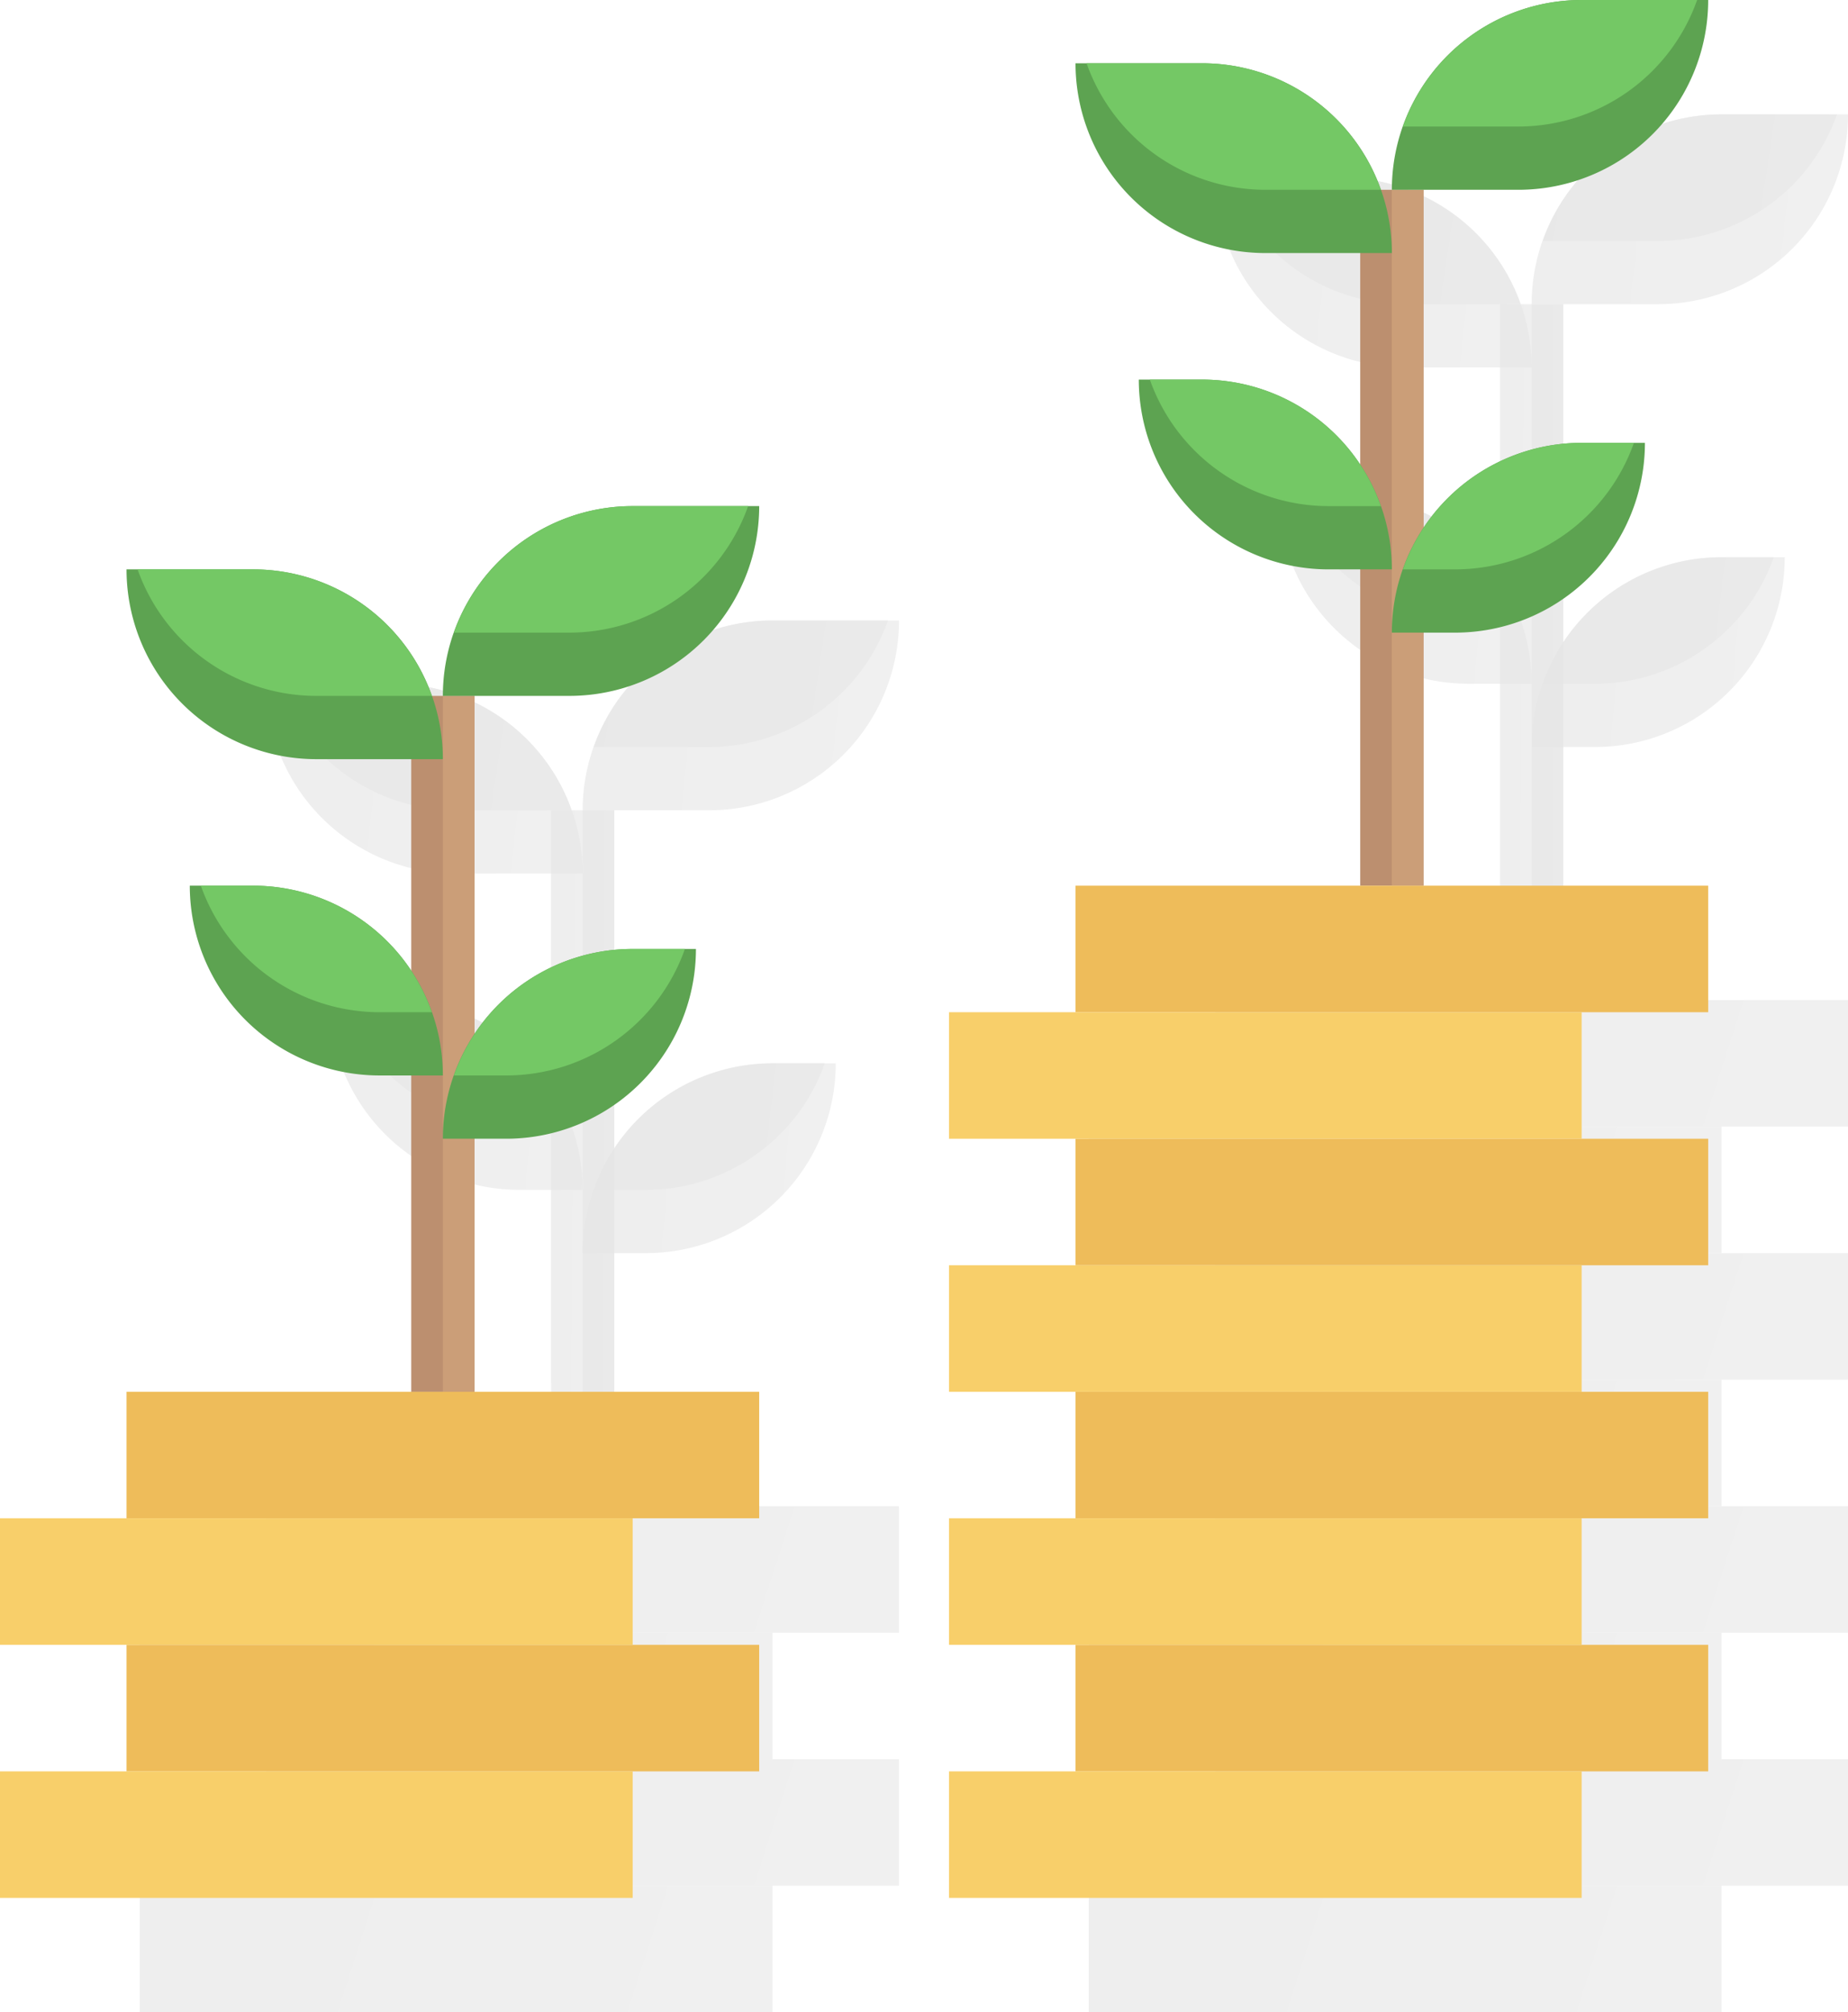 <svg xmlns="http://www.w3.org/2000/svg" xmlns:xlink="http://www.w3.org/1999/xlink" width="160.842" height="175.149" viewBox="0 0 160.842 175.149">
  <defs>
    <linearGradient id="linear-gradient" x1="8.011" y1="1.961" x2="-3.686" y2="1.204" gradientUnits="objectBoundingBox">
      <stop offset="0" stop-opacity="0"/>
      <stop offset="1"/>
    </linearGradient>
  </defs>
  <g id="Para_Çiçek" data-name="Para Çiçek" transform="translate(-467.801 -1989.041)">
    <g id="savings" transform="translate(479.969 1998.997)" opacity="0.1">
      <path id="Path_15138" data-name="Path 15138" d="M344,48h5.506v60.571H344Zm0,0" transform="translate(-225.612 -31.481)" fill="url(#linear-gradient)"/>
      <path id="Path_15139" data-name="Path 15139" d="M352,48h2.753v60.571H352Zm0,0" transform="translate(-230.859 -31.481)" fill="url(#linear-gradient)"/>
      <path id="Path_15140" data-name="Path 15140" d="M104,176h5.506v60.571H104Zm0,0" transform="translate(-68.208 -115.429)" fill="url(#linear-gradient)"/>
      <path id="Path_15141" data-name="Path 15141" d="M112,176h2.753v60.571H112Zm0,0" transform="translate(-73.455 -115.429)" fill="url(#linear-gradient)"/>
      <path id="Path_15142" data-name="Path 15142" d="M32,416H87.064v11.013H32Zm0,0" transform="translate(-20.987 -272.833)" fill="url(#linear-gradient)"/>
      <path id="Path_15143" data-name="Path 15143" d="M32,352H87.064v11.013H32Zm0,0" transform="translate(-20.987 -230.859)" fill="url(#linear-gradient)"/>
      <path id="Path_15144" data-name="Path 15144" d="M0,448H55.064v11.013H0Zm0,0" transform="translate(0 -293.82)" fill="url(#linear-gradient)"/>
      <path id="Path_15145" data-name="Path 15145" d="M0,384H55.064v11.013H0Zm0,0" transform="translate(0 -251.846)" fill="url(#linear-gradient)"/>
      <path id="Path_15146" data-name="Path 15146" d="M272,416h55.064v11.013H272Zm0,0" transform="translate(-178.391 -272.833)" fill="url(#linear-gradient)"/>
      <path id="Path_15147" data-name="Path 15147" d="M272,352h55.064v11.013H272Zm0,0" transform="translate(-178.391 -230.859)" fill="url(#linear-gradient)"/>
      <path id="Path_15148" data-name="Path 15148" d="M240,448h55.064v11.013H240Zm0,0" transform="translate(-157.404 -293.82)" fill="url(#linear-gradient)"/>
      <path id="Path_15149" data-name="Path 15149" d="M240,384h55.064v11.013H240Zm0,0" transform="translate(-157.404 -251.846)" fill="url(#linear-gradient)"/>
      <path id="Path_15150" data-name="Path 15150" d="M272,288h55.064v11.013H272Zm0,0" transform="translate(-178.391 -188.884)" fill="url(#linear-gradient)"/>
      <path id="Path_15151" data-name="Path 15151" d="M272,224h55.064v11.013H272Zm0,0" transform="translate(-178.391 -146.91)" fill="url(#linear-gradient)"/>
      <path id="Path_15152" data-name="Path 15152" d="M240,320h55.064v11.013H240Zm0,0" transform="translate(-157.404 -209.872)" fill="url(#linear-gradient)"/>
      <path id="Path_15153" data-name="Path 15153" d="M240,256h55.064v11.013H240Zm0,0" transform="translate(-157.404 -167.897)" fill="url(#linear-gradient)"/>
      <path id="Path_15154" data-name="Path 15154" d="M134.026,240h-5.506A16.518,16.518,0,0,0,112,256.519h5.506A16.518,16.518,0,0,0,134.026,240Zm0,0" transform="translate(-73.455 -157.404)" fill="url(#linear-gradient)"/>
      <path id="Path_15155" data-name="Path 15155" d="M114.793,251.013h4.545A16.508,16.508,0,0,0,134.9,240h-4.545A16.508,16.508,0,0,0,114.793,251.013Zm0,0" transform="translate(-75.287 -157.404)" fill="url(#linear-gradient)"/>
      <path id="Path_15156" data-name="Path 15156" d="M48,224h5.506a16.518,16.518,0,0,1,16.519,16.519H64.519A16.518,16.518,0,0,1,48,224Zm0,0" transform="translate(-31.481 -146.91)" fill="url(#linear-gradient)"/>
      <path id="Path_15157" data-name="Path 15157" d="M70.9,235.013H66.351A16.508,16.508,0,0,1,50.793,224h4.545A16.508,16.508,0,0,1,70.9,235.013Zm0,0" transform="translate(-33.313 -146.91)" fill="url(#linear-gradient)"/>
      <path id="Path_15158" data-name="Path 15158" d="M112,144.519h11.013A16.518,16.518,0,0,0,139.532,128H128.519A16.518,16.518,0,0,0,112,144.519Zm0,0" transform="translate(-73.455 -83.949)" fill="url(#linear-gradient)"/>
      <path id="Path_15159" data-name="Path 15159" d="M114.793,139.013h10.052A16.508,16.508,0,0,0,140.4,128H130.351A16.508,16.508,0,0,0,114.793,139.013Zm0,0" transform="translate(-75.287 -83.949)" fill="url(#linear-gradient)"/>
      <path id="Path_15160" data-name="Path 15160" d="M59.532,160.519H48.519A16.518,16.518,0,0,1,32,144H43.013A16.518,16.518,0,0,1,59.532,160.519Zm0,0" transform="translate(-20.987 -94.442)" fill="url(#linear-gradient)"/>
      <path id="Path_15161" data-name="Path 15161" d="M60.4,155.013H50.351A16.508,16.508,0,0,1,34.793,144H44.845A16.508,16.508,0,0,1,60.4,155.013Zm0,0" transform="translate(-22.819 -94.442)" fill="url(#linear-gradient)"/>
      <path id="Path_15162" data-name="Path 15162" d="M374.026,112h-5.506A16.518,16.518,0,0,0,352,128.519h5.506A16.518,16.518,0,0,0,374.026,112Zm0,0" transform="translate(-230.859 -73.455)" fill="url(#linear-gradient)"/>
      <path id="Path_15163" data-name="Path 15163" d="M354.793,123.013h4.545A16.508,16.508,0,0,0,374.9,112h-4.545A16.508,16.508,0,0,0,354.793,123.013Zm0,0" transform="translate(-232.69 -73.455)" fill="url(#linear-gradient)"/>
      <path id="Path_15164" data-name="Path 15164" d="M288,96h5.506a16.518,16.518,0,0,1,16.519,16.519h-5.506A16.518,16.518,0,0,1,288,96Zm0,0" transform="translate(-188.884 -62.961)" fill="url(#linear-gradient)"/>
      <path id="Path_15165" data-name="Path 15165" d="M310.9,107.013h-4.545A16.508,16.508,0,0,1,290.793,96h4.545A16.508,16.508,0,0,1,310.9,107.013Zm0,0" transform="translate(-190.716 -62.961)" fill="url(#linear-gradient)"/>
      <path id="Path_15166" data-name="Path 15166" d="M352,16.519h11.013A16.518,16.518,0,0,0,379.532,0H368.519A16.518,16.518,0,0,0,352,16.519Zm0,0" transform="translate(-230.859)" fill="url(#linear-gradient)"/>
      <path id="Path_15167" data-name="Path 15167" d="M354.793,11.013h10.052A16.508,16.508,0,0,0,380.4,0H370.351A16.508,16.508,0,0,0,354.793,11.013Zm0,0" transform="translate(-232.69)" fill="url(#linear-gradient)"/>
      <path id="Path_15168" data-name="Path 15168" d="M299.532,32.519H288.519A16.518,16.518,0,0,1,272,16h11.013A16.518,16.518,0,0,1,299.532,32.519Zm0,0" transform="translate(-178.391 -10.494)" fill="url(#linear-gradient)"/>
      <path id="Path_15169" data-name="Path 15169" d="M300.4,27.013H290.351A16.508,16.508,0,0,1,274.793,16h10.052A16.508,16.508,0,0,1,300.4,27.013Zm0,0" transform="translate(-180.223 -10.494)" fill="url(#linear-gradient)"/>
    </g>
    <g id="savings-2" data-name="savings" transform="translate(467.801 1989.041)">
      <path id="Path_15138-2" data-name="Path 15138" d="M344,48h5.506v60.571H344Zm0,0" transform="translate(-225.612 -31.481)" fill="#bc8f6f"/>
      <path id="Path_15139-2" data-name="Path 15139" d="M352,48h2.753v60.571H352Zm0,0" transform="translate(-230.859 -31.481)" fill="#cb9e78"/>
      <path id="Path_15140-2" data-name="Path 15140" d="M104,176h5.506v60.571H104Zm0,0" transform="translate(-68.208 -115.429)" fill="#bc8f6f"/>
      <path id="Path_15141-2" data-name="Path 15141" d="M112,176h2.753v60.571H112Zm0,0" transform="translate(-73.455 -115.429)" fill="#cb9e78"/>
      <path id="Path_15142-2" data-name="Path 15142" d="M32,416H87.064v11.013H32Zm0,0" transform="translate(-20.987 -272.833)" fill="#eebc5a"/>
      <path id="Path_15143-2" data-name="Path 15143" d="M32,352H87.064v11.013H32Zm0,0" transform="translate(-20.987 -230.859)" fill="#eebc5a"/>
      <path id="Path_15144-2" data-name="Path 15144" d="M0,448H55.064v11.013H0Zm0,0" transform="translate(0 -293.82)" fill="#f8cf6a"/>
      <path id="Path_15145-2" data-name="Path 15145" d="M0,384H55.064v11.013H0Zm0,0" transform="translate(0 -251.846)" fill="#f8cf6a"/>
      <path id="Path_15146-2" data-name="Path 15146" d="M272,416h55.064v11.013H272Zm0,0" transform="translate(-178.391 -272.833)" fill="#eebc5a"/>
      <path id="Path_15147-2" data-name="Path 15147" d="M272,352h55.064v11.013H272Zm0,0" transform="translate(-178.391 -230.859)" fill="#eebc5a"/>
      <path id="Path_15148-2" data-name="Path 15148" d="M240,448h55.064v11.013H240Zm0,0" transform="translate(-157.404 -293.82)" fill="#f8cf6a"/>
      <path id="Path_15149-2" data-name="Path 15149" d="M240,384h55.064v11.013H240Zm0,0" transform="translate(-157.404 -251.846)" fill="#f8cf6a"/>
      <path id="Path_15150-2" data-name="Path 15150" d="M272,288h55.064v11.013H272Zm0,0" transform="translate(-178.391 -188.884)" fill="#eebc5a"/>
      <path id="Path_15151-2" data-name="Path 15151" d="M272,224h55.064v11.013H272Zm0,0" transform="translate(-178.391 -146.91)" fill="#eebc5a"/>
      <path id="Path_15152-2" data-name="Path 15152" d="M240,320h55.064v11.013H240Zm0,0" transform="translate(-157.404 -209.872)" fill="#f8cf6a"/>
      <path id="Path_15153-2" data-name="Path 15153" d="M240,256h55.064v11.013H240Zm0,0" transform="translate(-157.404 -167.897)" fill="#f8cf6a"/>
      <path id="Path_15154-2" data-name="Path 15154" d="M134.026,240h-5.506A16.518,16.518,0,0,0,112,256.519h5.506A16.518,16.518,0,0,0,134.026,240Zm0,0" transform="translate(-73.455 -157.404)" fill="#5da351"/>
      <path id="Path_15155-2" data-name="Path 15155" d="M114.793,251.013h4.545A16.508,16.508,0,0,0,134.9,240h-4.545A16.508,16.508,0,0,0,114.793,251.013Zm0,0" transform="translate(-75.287 -157.404)" fill="#74c865"/>
      <path id="Path_15156-2" data-name="Path 15156" d="M48,224h5.506a16.518,16.518,0,0,1,16.519,16.519H64.519A16.518,16.518,0,0,1,48,224Zm0,0" transform="translate(-31.481 -146.91)" fill="#5da351"/>
      <path id="Path_15157-2" data-name="Path 15157" d="M70.9,235.013H66.351A16.508,16.508,0,0,1,50.793,224h4.545A16.508,16.508,0,0,1,70.9,235.013Zm0,0" transform="translate(-33.313 -146.91)" fill="#74c865"/>
      <path id="Path_15158-2" data-name="Path 15158" d="M112,144.519h11.013A16.518,16.518,0,0,0,139.532,128H128.519A16.518,16.518,0,0,0,112,144.519Zm0,0" transform="translate(-73.455 -83.949)" fill="#5da351"/>
      <path id="Path_15159-2" data-name="Path 15159" d="M114.793,139.013h10.052A16.508,16.508,0,0,0,140.4,128H130.351A16.508,16.508,0,0,0,114.793,139.013Zm0,0" transform="translate(-75.287 -83.949)" fill="#74c865"/>
      <path id="Path_15160-2" data-name="Path 15160" d="M59.532,160.519H48.519A16.518,16.518,0,0,1,32,144H43.013A16.518,16.518,0,0,1,59.532,160.519Zm0,0" transform="translate(-20.987 -94.442)" fill="#5da351"/>
      <path id="Path_15161-2" data-name="Path 15161" d="M60.4,155.013H50.351A16.508,16.508,0,0,1,34.793,144H44.845A16.508,16.508,0,0,1,60.4,155.013Zm0,0" transform="translate(-22.819 -94.442)" fill="#74c865"/>
      <path id="Path_15162-2" data-name="Path 15162" d="M374.026,112h-5.506A16.518,16.518,0,0,0,352,128.519h5.506A16.518,16.518,0,0,0,374.026,112Zm0,0" transform="translate(-230.859 -73.455)" fill="#5da351"/>
      <path id="Path_15163-2" data-name="Path 15163" d="M354.793,123.013h4.545A16.508,16.508,0,0,0,374.9,112h-4.545A16.508,16.508,0,0,0,354.793,123.013Zm0,0" transform="translate(-232.69 -73.455)" fill="#74c865"/>
      <path id="Path_15164-2" data-name="Path 15164" d="M288,96h5.506a16.518,16.518,0,0,1,16.519,16.519h-5.506A16.518,16.518,0,0,1,288,96Zm0,0" transform="translate(-188.884 -62.961)" fill="#5da351"/>
      <path id="Path_15165-2" data-name="Path 15165" d="M310.9,107.013h-4.545A16.508,16.508,0,0,1,290.793,96h4.545A16.508,16.508,0,0,1,310.9,107.013Zm0,0" transform="translate(-190.716 -62.961)" fill="#74c865"/>
      <path id="Path_15166-2" data-name="Path 15166" d="M352,16.519h11.013A16.518,16.518,0,0,0,379.532,0H368.519A16.518,16.518,0,0,0,352,16.519Zm0,0" transform="translate(-230.859)" fill="#5da351"/>
      <path id="Path_15167-2" data-name="Path 15167" d="M354.793,11.013h10.052A16.508,16.508,0,0,0,380.4,0H370.351A16.508,16.508,0,0,0,354.793,11.013Zm0,0" transform="translate(-232.69)" fill="#74c865"/>
      <path id="Path_15168-2" data-name="Path 15168" d="M299.532,32.519H288.519A16.518,16.518,0,0,1,272,16h11.013A16.518,16.518,0,0,1,299.532,32.519Zm0,0" transform="translate(-178.391 -10.494)" fill="#5da351"/>
      <path id="Path_15169-2" data-name="Path 15169" d="M300.4,27.013H290.351A16.508,16.508,0,0,1,274.793,16h10.052A16.508,16.508,0,0,1,300.4,27.013Zm0,0" transform="translate(-180.223 -10.494)" fill="#74c865"/>
    </g>
  </g>
</svg>
